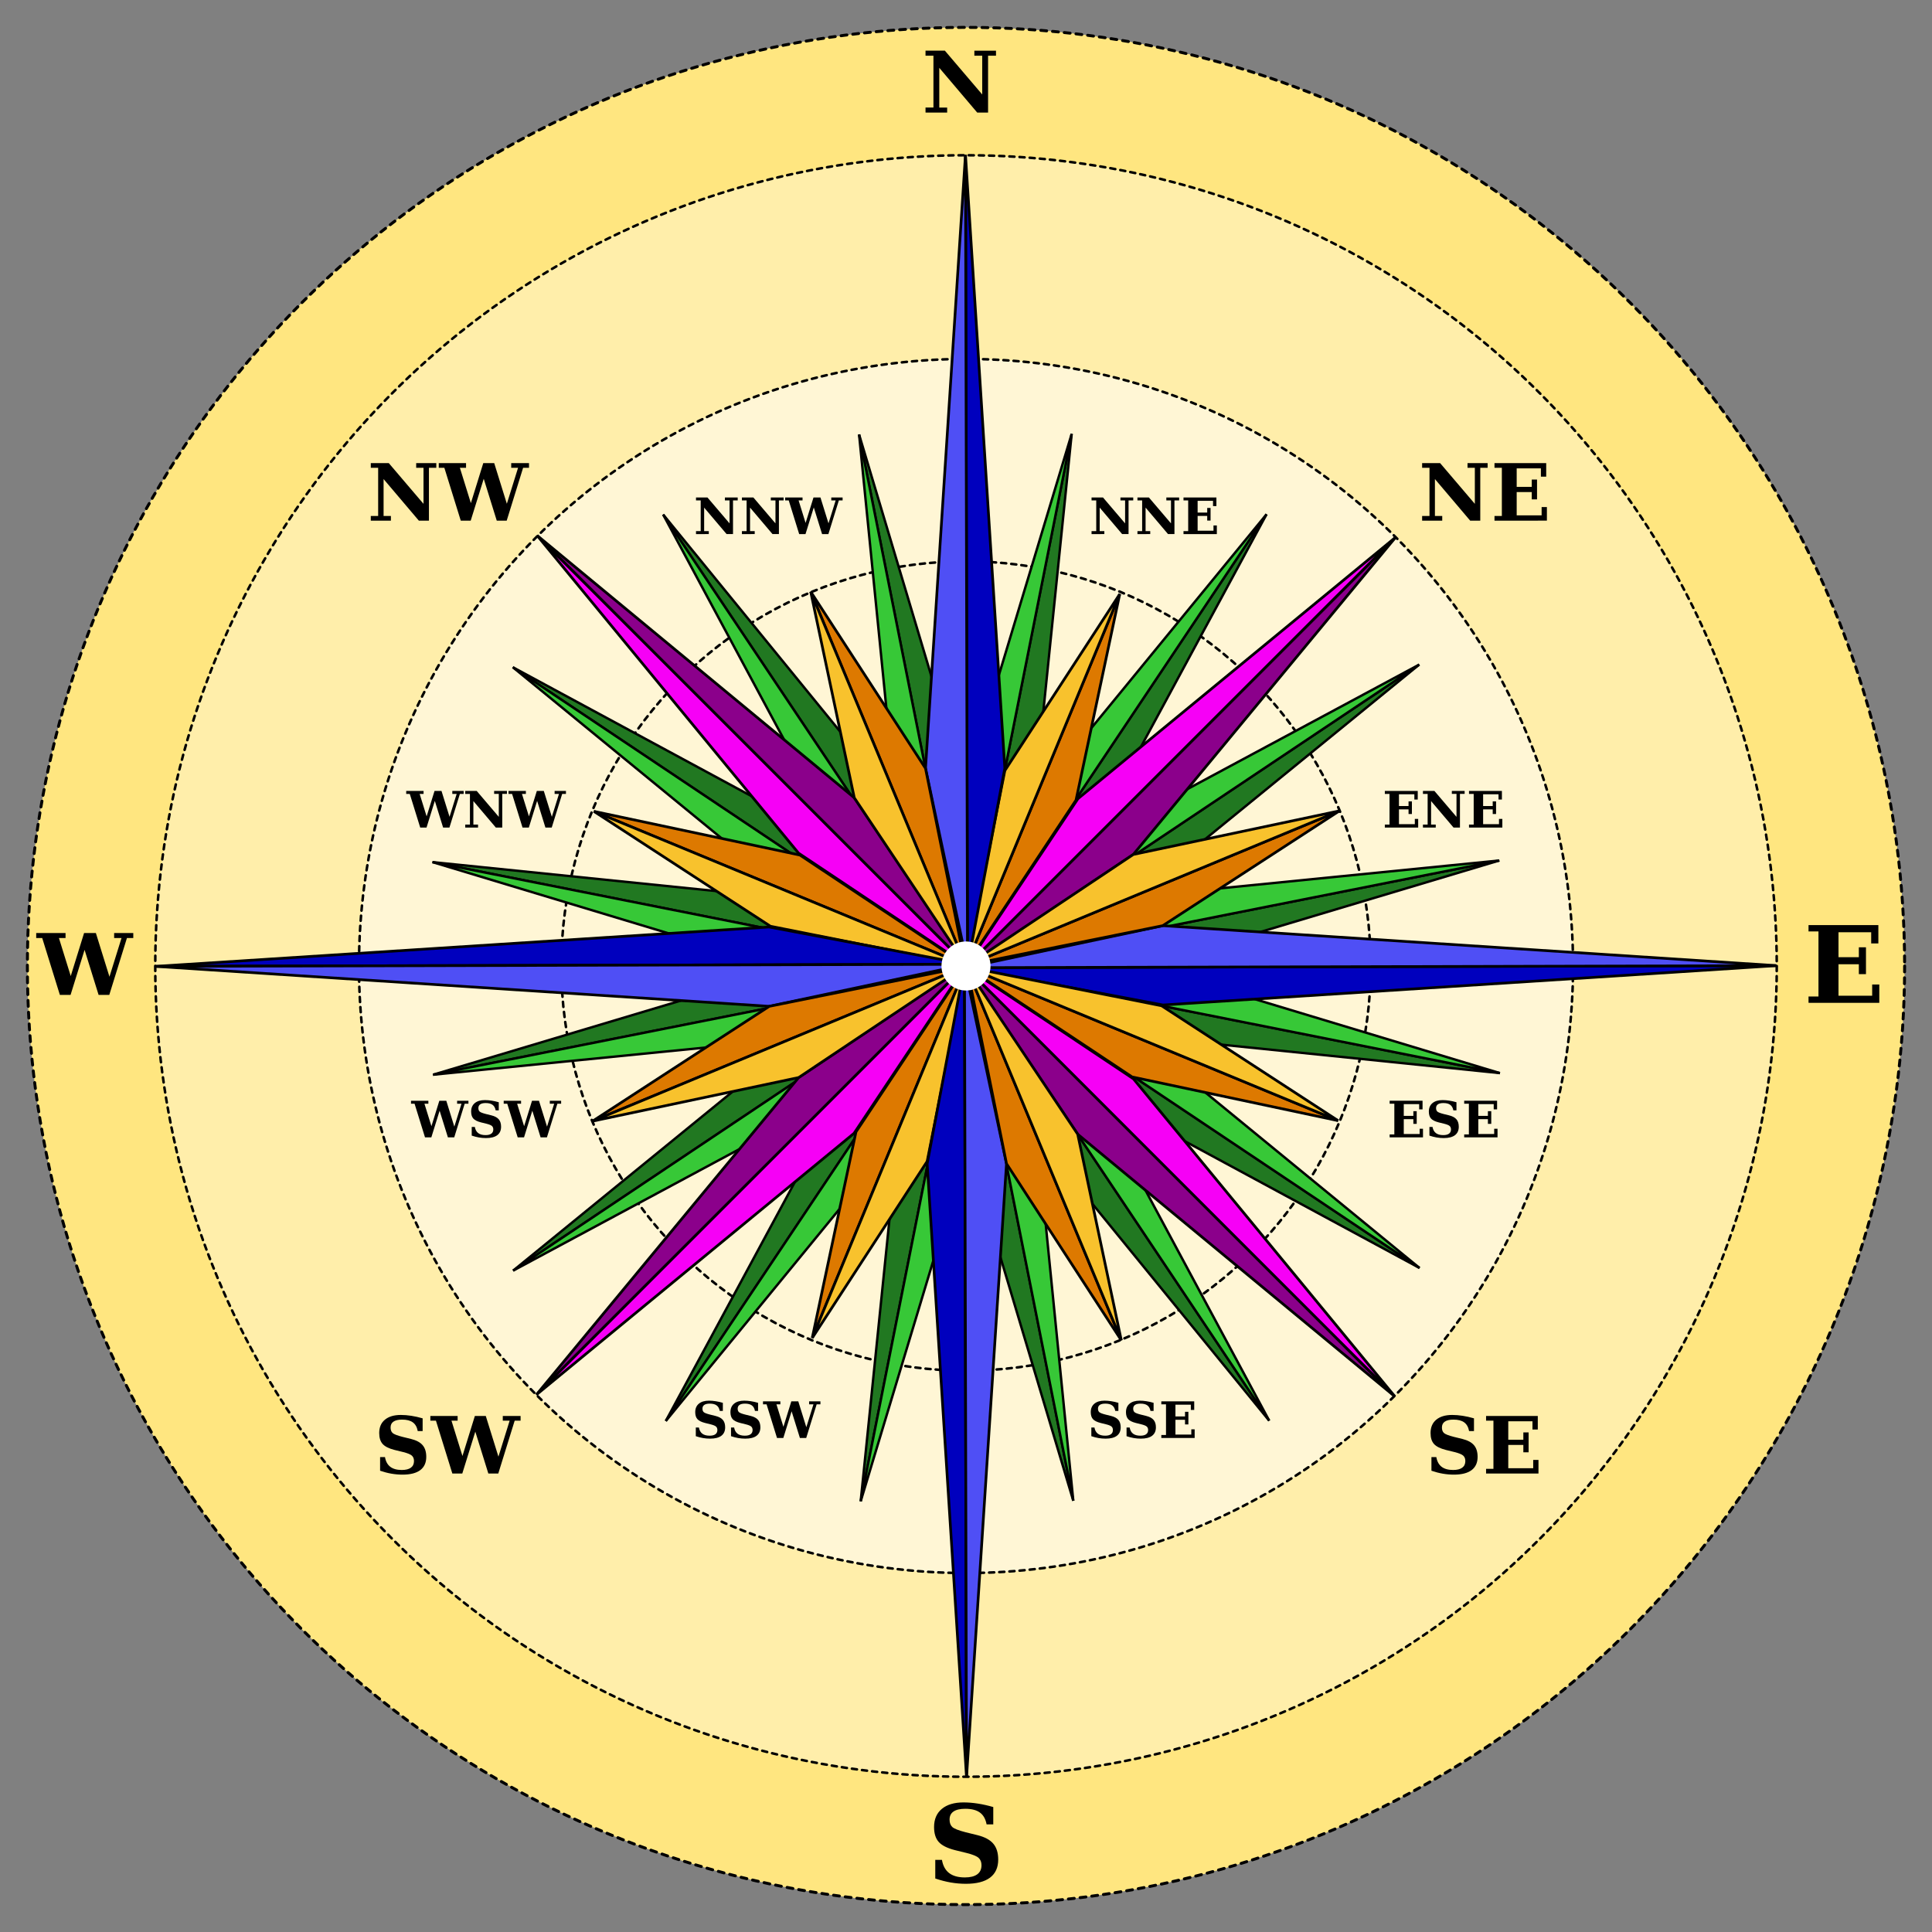 <?xml version="1.0" encoding="UTF-8" standalone="no"?>
<!-- Created with Inkscape (http://www.inkscape.org/) -->

<svg
   xmlns:dc="http://purl.org/dc/elements/1.1/"
   xmlns:cc="http://creativecommons.org/ns#"
   xmlns:rdf="http://www.w3.org/1999/02/22-rdf-syntax-ns#"
   xmlns:svg="http://www.w3.org/2000/svg"
   xmlns="http://www.w3.org/2000/svg"
   xmlns:sodipodi="http://sodipodi.sourceforge.net/DTD/sodipodi-0.dtd"
   xmlns:inkscape="http://www.inkscape.org/namespaces/inkscape"
   width="190mm"
   height="190mm"
   viewBox="0 0 190 190"
   version="1.1"
   id="svg8"
   inkscape:version="0.91 r13725"
   sodipodi:docname="compass_03-new-v.svg">
  <rect x="0" y="0" width="190" height="190" fill="#808080" stroke="none"/>
  <defs
     id="defs2">
    <inkscape:path-effect
       effect="spiro"
       id="path-effect4599"
       is_visible="true" />
    <inkscape:path-effect
       effect="spiro"
       id="path-effect4596"
       is_visible="true" />
    <inkscape:path-effect
       effect="spiro"
       id="path-effect4581"
       is_visible="true" />
    <inkscape:path-effect
       is_visible="true"
       id="path-effect4577"
       effect="spiro" />
    <inkscape:path-effect
       effect="spiro"
       id="path-effect4573"
       is_visible="true" />
    <inkscape:path-effect
       is_visible="true"
       id="path-effect4569"
       effect="spiro" />
    <inkscape:path-effect
       is_visible="true"
       id="path-effect4566"
       effect="spiro" />
    <inkscape:path-effect
       is_visible="true"
       id="path-effect4563"
       effect="spiro" />
    <inkscape:path-effect
       is_visible="true"
       id="path-effect4560"
       effect="spiro" />
    <inkscape:path-effect
       is_visible="true"
       id="path-effect4557"
       effect="spiro" />
    <inkscape:path-effect
       is_visible="true"
       id="path-effect4554"
       effect="spiro" />
    <inkscape:path-effect
       is_visible="true"
       id="path-effect4551"
       effect="spiro" />
    <inkscape:path-effect
       is_visible="true"
       id="path-effect4548"
       effect="spiro" />
    <inkscape:path-effect
       effect="spiro"
       id="path-effect1479"
       is_visible="true" />
    <inkscape:path-effect
       effect="spiro"
       id="path-effect1142"
       is_visible="true" />
    <inkscape:path-effect
       effect="spiro"
       id="path-effect1138"
       is_visible="true" />
    <inkscape:path-effect
       effect="spiro"
       id="path-effect1134"
       is_visible="true" />
    <inkscape:path-effect
       effect="spiro"
       id="path-effect1130"
       is_visible="true" />
    <inkscape:path-effect
       effect="spiro"
       id="path-effect1126"
       is_visible="true" />
    <inkscape:path-effect
       effect="spiro"
       id="path-effect1104"
       is_visible="true" />
    <inkscape:path-effect
       effect="spiro"
       id="path-effect1076"
       is_visible="true" />
    <inkscape:path-effect
       effect="spiro"
       id="path-effect1053"
       is_visible="true" />
    <inkscape:path-effect
       effect="spiro"
       id="path-effect1079"
       is_visible="true" />
    <inkscape:path-effect
       effect="spiro"
       id="path-effect1075"
       is_visible="true" />
    <inkscape:path-effect
       effect="spiro"
       id="path-effect973"
       is_visible="true" />
    <inkscape:path-effect
       effect="spiro"
       id="path-effect969"
       is_visible="true" />
    <inkscape:path-effect
       effect="spiro"
       id="path-effect947"
       is_visible="true" />
    <inkscape:path-effect
       effect="spiro"
       id="path-effect943"
       is_visible="true" />
    <inkscape:path-effect
       effect="spiro"
       id="path-effect939"
       is_visible="true" />
    <inkscape:path-effect
       effect="spiro"
       id="path-effect935"
       is_visible="true" />
    <inkscape:path-effect
       effect="spiro"
       id="path-effect925"
       is_visible="true" />
    <inkscape:path-effect
       effect="spiro"
       id="path-effect921"
       is_visible="true" />
    <inkscape:path-effect
       effect="spiro"
       id="path-effect917"
       is_visible="true" />
    <inkscape:path-effect
       effect="spiro"
       id="path-effect913"
       is_visible="true" />
    <inkscape:path-effect
       effect="spiro"
       id="path-effect908"
       is_visible="true" />
    <inkscape:path-effect
       effect="spiro"
       id="path-effect904"
       is_visible="true" />
    <inkscape:path-effect
       effect="spiro"
       id="path-effect900"
       is_visible="true" />
    <inkscape:path-effect
       effect="spiro"
       id="path-effect896"
       is_visible="true" />
    <inkscape:path-effect
       effect="spiro"
       id="path-effect892"
       is_visible="true" />
    <inkscape:path-effect
       effect="spiro"
       id="path-effect873"
       is_visible="true" />
    <inkscape:path-effect
       effect="spiro"
       id="path-effect869"
       is_visible="true" />
    <inkscape:path-effect
       effect="spiro"
       id="path-effect865"
       is_visible="true" />
    <inkscape:path-effect
       effect="spiro"
       id="path-effect861"
       is_visible="true" />
    <inkscape:path-effect
       effect="spiro"
       id="path-effect857"
       is_visible="true" />
    <inkscape:path-effect
       is_visible="true"
       id="path-effect849"
       effect="spiro" />
    <inkscape:path-effect
       effect="spiro"
       id="path-effect845"
       is_visible="true" />
    <inkscape:path-effect
       is_visible="true"
       id="path-effect841"
       effect="spiro" />
    <inkscape:path-effect
       effect="spiro"
       id="path-effect837"
       is_visible="true" />
    <inkscape:path-effect
       is_visible="true"
       id="path-effect833"
       effect="spiro" />
    <inkscape:path-effect
       effect="spiro"
       id="path-effect829"
       is_visible="true" />
    <inkscape:path-effect
       is_visible="true"
       id="path-effect825"
       effect="spiro" />
    <inkscape:path-effect
       effect="spiro"
       id="path-effect821"
       is_visible="true" />
    <inkscape:path-effect
       effect="spiro"
       id="path-effect817"
       is_visible="true" />
    <inkscape:path-effect
       effect="spiro"
       id="path-effect892-6"
       is_visible="true" />
    <inkscape:path-effect
       effect="spiro"
       id="path-effect913-5"
       is_visible="true" />
    <inkscape:path-effect
       effect="spiro"
       id="path-effect1075-3"
       is_visible="true" />
    <inkscape:path-effect
       effect="spiro"
       id="path-effect1079-6"
       is_visible="true" />
    <inkscape:path-effect
       effect="spiro"
       id="path-effect1075-6"
       is_visible="true" />
    <inkscape:path-effect
       effect="spiro"
       id="path-effect1079-1"
       is_visible="true" />
    <inkscape:path-effect
       effect="spiro"
       id="path-effect1075-2"
       is_visible="true" />
    <inkscape:path-effect
       effect="spiro"
       id="path-effect1079-0"
       is_visible="true" />
    <inkscape:path-effect
       effect="spiro"
       id="path-effect1053-9"
       is_visible="true" />
    <inkscape:path-effect
       effect="spiro"
       id="path-effect1104-6"
       is_visible="true" />
    <inkscape:path-effect
       effect="spiro"
       id="path-effect1138-5"
       is_visible="true" />
    <inkscape:path-effect
       effect="spiro"
       id="path-effect1142-4"
       is_visible="true" />
    <inkscape:path-effect
       effect="spiro"
       id="path-effect1134-9"
       is_visible="true" />
    <inkscape:path-effect
       effect="spiro"
       id="path-effect1130-3"
       is_visible="true" />
    <inkscape:path-effect
       effect="spiro"
       id="path-effect1479-5"
       is_visible="true" />
  </defs>
  <sodipodi:namedview
     id="base"
     pagecolor="#ffffff"
     bordercolor="#666666"
     borderopacity="1.0"
     inkscape:pageopacity="0.0"
     inkscape:pageshadow="2"
     inkscape:zoom="1.0531345"
     inkscape:cx="217.92088"
     inkscape:cy="336.61417"
     inkscape:document-units="mm"
     inkscape:current-layer="layer1"
     showgrid="false"
     inkscape:snap-bbox="false"
     inkscape:bbox-paths="true"
     inkscape:bbox-nodes="true"
     inkscape:snap-bbox-edge-midpoints="true"
     inkscape:snap-bbox-midpoints="true"
     inkscape:object-paths="true"
     inkscape:snap-intersection-paths="true"
     inkscape:snap-smooth-nodes="true"
     inkscape:snap-midpoints="true"
     inkscape:snap-object-midpoints="true"
     inkscape:snap-center="true"
     inkscape:window-width="1440"
     inkscape:window-height="851"
     inkscape:window-x="0"
     inkscape:window-y="1"
     inkscape:window-maximized="1"
     inkscape:snap-global="false"
     showguides="false" />
  <g
     inkscape:label="Ebene 1"
     inkscape:groupmode="layer"
     id="layer1"
     transform="translate(0,-107)">
    <circle
       r="92.308"
       cy="202"
       cx="95"
       id="circle4711"
       style="opacity:1;fill:#ffe680;fill-opacity:1;fill-rule:evenodd;stroke:#000000;stroke-width:0.289;stroke-linecap:round;stroke-linejoin:miter;stroke-miterlimit:4;stroke-dasharray:0.579, 0.579;stroke-dashoffset:0;stroke-opacity:1" />
    <circle
       style="opacity:1;fill:#ffeeaa;fill-opacity:1;fill-rule:evenodd;stroke:#000000;stroke-width:0.25;stroke-linecap:round;stroke-linejoin:miter;stroke-miterlimit:4;stroke-dasharray:0.5, 0.5;stroke-dashoffset:0;stroke-opacity:1"
       id="path853-3-7-9"
       cx="95"
       cy="202"
       r="79.733" />
    <circle
       style="opacity:1;fill:#fff6d5;fill-opacity:1;fill-rule:evenodd;stroke:#000000;stroke-width:0.25;stroke-linecap:round;stroke-linejoin:miter;stroke-miterlimit:4;stroke-dasharray:0.5, 0.5;stroke-dashoffset:0;stroke-opacity:1"
       id="path851-0-9-3"
       cx="95"
       cy="202"
       r="59.698" />
    <circle
       style="opacity:1;fill:#fff6d5;fill-opacity:1;fill-rule:evenodd;stroke:#000000;stroke-width:0.25;stroke-linecap:round;stroke-linejoin:miter;stroke-miterlimit:4;stroke-dasharray:0.5, 0.5;stroke-dashoffset:0;stroke-opacity:1"
       id="path851-0-4"
       cx="95"
       cy="202"
       r="39.799" />
    <g
       transform="matrix(-0.195,0.981,-0.981,-0.195,312.345,145.81)"
       inkscape:transform-center-y="5.1177284"
       inkscape:transform-center-x="-26.284226"
       id="g4671">
      <path
         inkscape:original-d="M 97.557515,202.12094 100.97109,184.6391 97.561076,148.63877 Z"
         inkscape:path-effect="#path-effect4599"
         inkscape:connector-curvature="0"
         id="path4673"
         d="m 97.558,202.121 3.414,-17.482 -3.41,-36 -0.004,53.482 z"
         style="fill:#217821;fill-rule:evenodd;stroke:#000000;stroke-width:0.236px;stroke-linecap:butt;stroke-linejoin:miter;stroke-opacity:1" />
      <path
         inkscape:original-d="m 97.557515,202.12094 0.0036,-53.48213 -3.495084,35.97276 z"
         inkscape:path-effect="#path-effect4596"
         inkscape:connector-curvature="0"
         id="path4675"
         d="m 97.558,202.121 0.004,-53.482 -3.495,35.973 3.491,17.509 z"
         style="fill:#37c837;fill-opacity:1;fill-rule:evenodd;stroke:#000000;stroke-width:0.237;stroke-linecap:butt;stroke-linejoin:miter;stroke-miterlimit:4;stroke-dasharray:none;stroke-opacity:1" />
    </g>
    <path
       style="fill:#0000be;fill-opacity:1;fill-rule:evenodd;stroke:#000000;stroke-width:0.265px;stroke-linecap:butt;stroke-linejoin:miter;stroke-opacity:1"
       d="m 94.916,202.165 19.448,3.671 60.315,-3.872 -79.763,0.202 z"
       id="path1102"
       inkscape:connector-curvature="0"
       inkscape:path-effect="#path-effect4569"
       inkscape:original-d="m 94.916198,202.16548 19.447672,3.67052 60.31549,-3.87204 z" />
    <g
       id="g4677"
       inkscape:transform-center-x="-26.243544"
       inkscape:transform-center-y="-5.3264649"
       transform="matrix(0.195,0.981,-0.981,0.195,274.238,66.932)">
      <path
         style="fill:#217821;fill-rule:evenodd;stroke:#000000;stroke-width:0.236px;stroke-linecap:butt;stroke-linejoin:miter;stroke-opacity:1"
         d="m 97.558,202.121 3.414,-17.482 -3.41,-36 -0.004,53.482 z"
         id="path4679"
         inkscape:connector-curvature="0"
         inkscape:path-effect="#path-effect4599"
         inkscape:original-d="M 97.557515,202.12094 100.97109,184.6391 97.561076,148.63877 Z" />
      <path
         style="fill:#37c837;fill-opacity:1;fill-rule:evenodd;stroke:#000000;stroke-width:0.237;stroke-linecap:butt;stroke-linejoin:miter;stroke-miterlimit:4;stroke-dasharray:none;stroke-opacity:1"
         d="m 97.558,202.121 0.004,-53.482 -3.495,35.973 3.491,17.509 z"
         id="path4681"
         inkscape:connector-curvature="0"
         inkscape:path-effect="#path-effect4596"
         inkscape:original-d="m 97.557515,202.12094 0.0036,-53.48213 -3.495084,35.97276 z" />
    </g>
    <path
       style="fill:#4f4ff5;fill-opacity:1;fill-rule:evenodd;stroke:#000000;stroke-width:0.265px;stroke-linecap:butt;stroke-linejoin:miter;stroke-opacity:1"
       d="m 94.916,202.165 79.763,-0.202 -60.327,-3.93 -19.436,4.132 z"
       id="path1124"
       inkscape:connector-curvature="0"
       inkscape:path-effect="#path-effect4566"
       inkscape:original-d="m 94.916198,202.16548 79.763162,-0.20152 -60.32747,-3.93044 z" />
    <g
       transform="matrix(0.556,0.831,-0.831,0.556,208.847,8.641)"
       inkscape:transform-center-y="-14.963981"
       inkscape:transform-center-x="-22.207521"
       id="g4683">
      <path
         inkscape:original-d="M 97.557515,202.12094 100.97109,184.6391 97.561076,148.63877 Z"
         inkscape:path-effect="#path-effect4599"
         inkscape:connector-curvature="0"
         id="path4685"
         d="m 97.558,202.121 3.414,-17.482 -3.41,-36 -0.004,53.482 z"
         style="fill:#217821;fill-rule:evenodd;stroke:#000000;stroke-width:0.236px;stroke-linecap:butt;stroke-linejoin:miter;stroke-opacity:1" />
      <path
         inkscape:original-d="m 97.557515,202.12094 0.0036,-53.48213 -3.495084,35.97276 z"
         inkscape:path-effect="#path-effect4596"
         inkscape:connector-curvature="0"
         id="path4687"
         d="m 97.558,202.121 0.004,-53.482 -3.495,35.973 3.491,17.509 z"
         style="fill:#37c837;fill-opacity:1;fill-rule:evenodd;stroke:#000000;stroke-width:0.237;stroke-linecap:butt;stroke-linejoin:miter;stroke-miterlimit:4;stroke-dasharray:none;stroke-opacity:1" />
    </g>
    <g
       id="g4689"
       inkscape:transform-center-x="-14.790618"
       inkscape:transform-center-y="-22.323366"
       transform="matrix(0.831,0.556,-0.556,0.831,126.127,-20.189)">
      <path
         style="fill:#217821;fill-rule:evenodd;stroke:#000000;stroke-width:0.236px;stroke-linecap:butt;stroke-linejoin:miter;stroke-opacity:1"
         d="m 97.558,202.121 3.414,-17.482 -3.41,-36 -0.004,53.482 z"
         id="path4691"
         inkscape:connector-curvature="0"
         inkscape:path-effect="#path-effect4599"
         inkscape:original-d="M 97.557515,202.12094 100.97109,184.6391 97.561076,148.63877 Z" />
      <path
         style="fill:#37c837;fill-opacity:1;fill-rule:evenodd;stroke:#000000;stroke-width:0.237;stroke-linecap:butt;stroke-linejoin:miter;stroke-miterlimit:4;stroke-dasharray:none;stroke-opacity:1"
         d="m 97.558,202.121 0.004,-53.482 -3.495,35.973 3.491,17.509 z"
         id="path4693"
         inkscape:connector-curvature="0"
         inkscape:path-effect="#path-effect4596"
         inkscape:original-d="m 97.557515,202.12094 0.0036,-53.48213 -3.495084,35.97276 z" />
    </g>
    <g
       id="g4585"
       transform="translate(-2.646,5.5366098e-7)">
      <path
         inkscape:original-d="M 97.562033,202.16548 114.09963,191.03121 139.8931,159.84005 Z"
         inkscape:path-effect="#path-effect4563"
         inkscape:connector-curvature="0"
         id="path1128"
         d="M 97.562,202.165 114.1,191.031 139.893,159.84 97.562,202.165 Z"
         style="fill:#8b008b;fill-rule:evenodd;stroke:#000000;stroke-width:0.265px;stroke-linecap:butt;stroke-linejoin:miter;stroke-opacity:1" />
      <path
         inkscape:original-d="m 97.562033,202.16548 42.331047,-42.3254 -31.23667,25.70433 z"
         inkscape:path-effect="#path-effect4560"
         inkscape:connector-curvature="0"
         id="path1132"
         d="m 97.562,202.165 42.331,-42.325 -31.237,25.704 -11.094,16.621 z"
         style="fill:#f600f6;fill-opacity:1;fill-rule:evenodd;stroke:#000000;stroke-width:0.265;stroke-linecap:butt;stroke-linejoin:miter;stroke-miterlimit:4;stroke-dasharray:none;stroke-opacity:1" />
    </g>
    <path
       style="fill:#dd7900;fill-opacity:1;fill-rule:evenodd;stroke:#000000;stroke-width:0.265px;stroke-linecap:butt;stroke-linejoin:miter;stroke-opacity:1"
       d="m 95.187,201.9 36.534,-15.155 -17.369,11.288 -19.165,3.867 z"
       id="path1136"
       inkscape:connector-curvature="0"
       inkscape:path-effect="#path-effect4557"
       inkscape:original-d="M 95.186948,201.90037 131.72045,186.74526 114.3516,198.03358 Z" />
    <path
       style="fill:#f8c22d;fill-opacity:1;fill-rule:evenodd;stroke:#000000;stroke-width:0.265px;stroke-linecap:butt;stroke-linejoin:miter;stroke-opacity:1"
       d="m 95.187,201.9 36.534,-15.155 -20.267,4.286 -16.266,10.869 z"
       id="path1140"
       inkscape:connector-curvature="0"
       inkscape:path-effect="#path-effect4554"
       inkscape:original-d="m 95.186948,201.90037 36.533502,-15.15511 -20.26703,4.2862 z" />
    <path
       style="fill:#dd7900;fill-opacity:1;fill-rule:evenodd;stroke:#000000;stroke-width:0.265px;stroke-linecap:butt;stroke-linejoin:miter;stroke-opacity:1"
       d="m 95.003,201.971 15.117,-36.549 -4.3,20.264 -10.817,16.286 z"
       id="path1136-4"
       inkscape:connector-curvature="0"
       inkscape:path-effect="#path-effect4551"
       inkscape:original-d="m 95.002668,201.97117 15.116802,-36.54937 -4.29958,20.26368 z" />
    <g
       transform="matrix(0.981,0.195,-0.195,0.981,38.67,-15.169)"
       inkscape:transform-center-y="-26.284222"
       inkscape:transform-center-x="-5.1177334"
       id="g4695">
      <path
         inkscape:original-d="M 97.557515,202.12094 100.97109,184.6391 97.561076,148.63877 Z"
         inkscape:path-effect="#path-effect4599"
         inkscape:connector-curvature="0"
         id="path4697"
         d="m 97.558,202.121 3.414,-17.482 -3.41,-36 -0.004,53.482 z"
         style="fill:#217821;fill-rule:evenodd;stroke:#000000;stroke-width:0.236px;stroke-linecap:butt;stroke-linejoin:miter;stroke-opacity:1" />
      <path
         inkscape:original-d="m 97.557515,202.12094 0.0036,-53.48213 -3.495084,35.97276 z"
         inkscape:path-effect="#path-effect4596"
         inkscape:connector-curvature="0"
         id="path4699"
         d="m 97.558,202.121 0.004,-53.482 -3.495,35.973 3.491,17.509 z"
         style="fill:#37c837;fill-opacity:1;fill-rule:evenodd;stroke:#000000;stroke-width:0.237;stroke-linecap:butt;stroke-linejoin:miter;stroke-miterlimit:4;stroke-dasharray:none;stroke-opacity:1" />
    </g>
    <path
       style="fill:#f8c22d;fill-opacity:1;fill-rule:evenodd;stroke:#000000;stroke-width:0.265px;stroke-linecap:butt;stroke-linejoin:miter;stroke-opacity:1"
       d="m 95.003,201.971 15.117,-36.549 -11.3,17.362 -3.817,19.188 z"
       id="path1140-9"
       inkscape:connector-curvature="0"
       inkscape:path-effect="#path-effect4548"
       inkscape:original-d="M 95.002668,201.97117 110.11947,165.4218 98.819325,182.78357 Z" />
    <g
       id="g4601"
       inkscape:transform-center-x="5.3264626"
       inkscape:transform-center-y="-26.243547"
       transform="matrix(0.981,-0.195,0.195,0.981,-40.208,22.938)">
      <path
         style="fill:#217821;fill-rule:evenodd;stroke:#000000;stroke-width:0.236px;stroke-linecap:butt;stroke-linejoin:miter;stroke-opacity:1"
         d="m 97.558,202.121 3.414,-17.482 -3.41,-36 -0.004,53.482 z"
         id="path4591"
         inkscape:connector-curvature="0"
         inkscape:path-effect="#path-effect4599"
         inkscape:original-d="M 97.557515,202.12094 100.97109,184.6391 97.561076,148.63877 Z" />
      <path
         style="fill:#37c837;fill-opacity:1;fill-rule:evenodd;stroke:#000000;stroke-width:0.237;stroke-linecap:butt;stroke-linejoin:miter;stroke-miterlimit:4;stroke-dasharray:none;stroke-opacity:1"
         d="m 97.558,202.121 0.004,-53.482 -3.495,35.973 3.491,17.509 z"
         id="path4593"
         inkscape:connector-curvature="0"
         inkscape:path-effect="#path-effect4596"
         inkscape:original-d="m 97.557515,202.12094 0.0036,-53.48213 -3.495084,35.97276 z" />
    </g>
    <g
       transform="matrix(0.831,-0.556,0.556,0.831,-98.5,88.329)"
       inkscape:transform-center-y="-22.207528"
       inkscape:transform-center-x="14.963981"
       id="g4605">
      <path
         inkscape:original-d="M 97.557515,202.12094 100.97109,184.6391 97.561076,148.63877 Z"
         inkscape:path-effect="#path-effect4599"
         inkscape:connector-curvature="0"
         id="path4607"
         d="m 97.558,202.121 3.414,-17.482 -3.41,-36 -0.004,53.482 z"
         style="fill:#217821;fill-rule:evenodd;stroke:#000000;stroke-width:0.236px;stroke-linecap:butt;stroke-linejoin:miter;stroke-opacity:1" />
      <path
         inkscape:original-d="m 97.557515,202.12094 0.0036,-53.48213 -3.495084,35.97276 z"
         inkscape:path-effect="#path-effect4596"
         inkscape:connector-curvature="0"
         id="path4609"
         d="m 97.558,202.121 0.004,-53.482 -3.495,35.973 3.491,17.509 z"
         style="fill:#37c837;fill-opacity:1;fill-rule:evenodd;stroke:#000000;stroke-width:0.237;stroke-linecap:butt;stroke-linejoin:miter;stroke-miterlimit:4;stroke-dasharray:none;stroke-opacity:1" />
    </g>
    <g
       id="g4611"
       inkscape:transform-center-x="19.008926"
       inkscape:transform-center-y="-18.861486"
       transform="matrix(0.707,-0.707,0.707,0.707,-116.988,128.269)">
      <path
         style="fill:#217821;fill-rule:evenodd;stroke:#000000;stroke-width:0.236px;stroke-linecap:butt;stroke-linejoin:miter;stroke-opacity:1"
         d="m 97.558,202.121 3.414,-17.482 -3.41,-36 -0.004,53.482 z"
         id="path4613"
         inkscape:connector-curvature="0"
         inkscape:path-effect="#path-effect4599"
         inkscape:original-d="M 97.557515,202.12094 100.97109,184.6391 97.561076,148.63877 Z" />
      <path
         style="fill:#37c837;fill-opacity:1;fill-rule:evenodd;stroke:#000000;stroke-width:0.237;stroke-linecap:butt;stroke-linejoin:miter;stroke-miterlimit:4;stroke-dasharray:none;stroke-opacity:1"
         d="m 97.558,202.121 0.004,-53.482 -3.495,35.973 3.491,17.509 z"
         id="path4615"
         inkscape:connector-curvature="0"
         inkscape:path-effect="#path-effect4596"
         inkscape:original-d="m 97.557515,202.12094 0.0036,-53.48213 -3.495084,35.97276 z" />
    </g>
    <g
       id="g4617"
       inkscape:transform-center-x="22.32337"
       inkscape:transform-center-y="-14.790619"
       transform="matrix(0.556,-0.831,0.831,0.556,-127.33,171.049)">
      <path
         style="fill:#217821;fill-rule:evenodd;stroke:#000000;stroke-width:0.236px;stroke-linecap:butt;stroke-linejoin:miter;stroke-opacity:1"
         d="m 97.558,202.121 3.414,-17.482 -3.41,-36 -0.004,53.482 z"
         id="path4619"
         inkscape:connector-curvature="0"
         inkscape:path-effect="#path-effect4599"
         inkscape:original-d="M 97.557515,202.12094 100.97109,184.6391 97.561076,148.63877 Z" />
      <path
         style="fill:#37c837;fill-opacity:1;fill-rule:evenodd;stroke:#000000;stroke-width:0.237;stroke-linecap:butt;stroke-linejoin:miter;stroke-miterlimit:4;stroke-dasharray:none;stroke-opacity:1"
         d="m 97.558,202.121 0.004,-53.482 -3.495,35.973 3.491,17.509 z"
         id="path4621"
         inkscape:connector-curvature="0"
         inkscape:path-effect="#path-effect4596"
         inkscape:original-d="m 97.557515,202.12094 0.0036,-53.48213 -3.495084,35.97276 z" />
    </g>
    <g
       transform="matrix(0.195,-0.981,0.981,0.195,-122.309,258.506)"
       inkscape:transform-center-y="-5.1177314"
       inkscape:transform-center-x="26.284225"
       id="g4623">
      <path
         inkscape:original-d="M 97.557515,202.12094 100.97109,184.6391 97.561076,148.63877 Z"
         inkscape:path-effect="#path-effect4599"
         inkscape:connector-curvature="0"
         id="path4625"
         d="m 97.558,202.121 3.414,-17.482 -3.41,-36 -0.004,53.482 z"
         style="fill:#217821;fill-rule:evenodd;stroke:#000000;stroke-width:0.236px;stroke-linecap:butt;stroke-linejoin:miter;stroke-opacity:1" />
      <path
         inkscape:original-d="m 97.557515,202.12094 0.0036,-53.48213 -3.495084,35.97276 z"
         inkscape:path-effect="#path-effect4596"
         inkscape:connector-curvature="0"
         id="path4627"
         d="m 97.558,202.121 0.004,-53.482 -3.495,35.973 3.491,17.509 z"
         style="fill:#37c837;fill-opacity:1;fill-rule:evenodd;stroke:#000000;stroke-width:0.237;stroke-linecap:butt;stroke-linejoin:miter;stroke-miterlimit:4;stroke-dasharray:none;stroke-opacity:1" />
    </g>
    <g
       id="g1218"
       transform="matrix(0,-1,1,0,-97.053,306.964)">
      <path
         style="fill:#0000be;fill-opacity:1;fill-rule:evenodd;stroke:#000000;stroke-width:0.265px;stroke-linecap:butt;stroke-linejoin:miter;stroke-opacity:1"
         d="m 104.97,192.202 19.448,3.671 60.315,-3.872 -79.763,0.202 z"
         id="path1202"
         inkscape:connector-curvature="0"
         inkscape:path-effect="#path-effect1104"
         inkscape:original-d="m 104.96961,192.20152 19.44768,3.67052 L 184.73278,192 Z" />
      <path
         style="fill:#4f4ff5;fill-opacity:1;fill-rule:evenodd;stroke:#000000;stroke-width:0.265px;stroke-linecap:butt;stroke-linejoin:miter;stroke-opacity:1"
         d="M 104.97,192.202 184.733,192 l -60.327,-3.93 -19.436,4.132 z"
         id="path1204"
         inkscape:connector-curvature="0"
         inkscape:path-effect="#path-effect1126"
         inkscape:original-d="M 104.96961,192.20152 184.73278,192 124.40531,188.06956 Z" />
      <path
         style="fill:#8b008b;fill-rule:evenodd;stroke:#000000;stroke-width:0.265px;stroke-linecap:butt;stroke-linejoin:miter;stroke-opacity:1"
         d="m 104.97,192.202 16.538,-11.134 25.793,-31.191 -42.331,42.325 z"
         id="path1206"
         inkscape:connector-curvature="0"
         inkscape:path-effect="#path-effect1130"
         inkscape:original-d="m 104.96961,192.20152 16.5376,-11.13427 25.79347,-31.19116 z" />
      <path
         style="fill:#f600f6;fill-opacity:1;fill-rule:evenodd;stroke:#000000;stroke-width:0.265;stroke-linecap:butt;stroke-linejoin:miter;stroke-miterlimit:4;stroke-dasharray:none;stroke-opacity:1"
         d="m 104.97,192.202 42.331,-42.325 -31.237,25.704 -11.094,16.621 z"
         id="path1208"
         inkscape:connector-curvature="0"
         inkscape:path-effect="#path-effect1134"
         inkscape:original-d="m 104.96961,192.20152 42.33105,-42.3254 -31.23667,25.70433 z" />
      <path
         style="fill:#dd7900;fill-opacity:1;fill-rule:evenodd;stroke:#000000;stroke-width:0.265px;stroke-linecap:butt;stroke-linejoin:miter;stroke-opacity:1"
         d="m 105.24,191.936 36.534,-15.155 -17.369,11.288 -19.165,3.867 z"
         id="path1210"
         inkscape:connector-curvature="0"
         inkscape:path-effect="#path-effect1138"
         inkscape:original-d="m 105.24036,191.93641 36.53351,-15.15511 -17.36885,11.28832 z" />
      <path
         style="fill:#f8c22d;fill-opacity:1;fill-rule:evenodd;stroke:#000000;stroke-width:0.265px;stroke-linecap:butt;stroke-linejoin:miter;stroke-opacity:1"
         d="m 105.24,191.936 36.534,-15.155 -20.267,4.286 -16.266,10.869 z"
         id="path1212"
         inkscape:connector-curvature="0"
         inkscape:path-effect="#path-effect1142"
         inkscape:original-d="m 105.24036,191.93641 36.53351,-15.15511 -20.26703,4.2862 z" />
      <path
         style="fill:#dd7900;fill-opacity:1;fill-rule:evenodd;stroke:#000000;stroke-width:0.265px;stroke-linecap:butt;stroke-linejoin:miter;stroke-opacity:1"
         d="m 105.056,192.007 15.117,-36.549 -4.3,20.264 -10.817,16.286 z"
         id="path1214"
         inkscape:connector-curvature="0"
         inkscape:path-effect="#path-effect1138-5"
         inkscape:original-d="m 105.05608,192.00721 15.11681,-36.54937 -4.29958,20.26368 z" />
      <path
         style="fill:#f8c22d;fill-opacity:1;fill-rule:evenodd;stroke:#000000;stroke-width:0.265px;stroke-linecap:butt;stroke-linejoin:miter;stroke-opacity:1"
         d="m 105.056,192.007 15.117,-36.549 -11.3,17.362 -3.817,19.188 z"
         id="path1216"
         inkscape:connector-curvature="0"
         inkscape:path-effect="#path-effect1142-4"
         inkscape:original-d="m 105.05608,192.00721 15.11681,-36.54937 -11.30015,17.36177 z" />
    </g>
    <g
       id="g4629"
       inkscape:transform-center-x="26.243545"
       inkscape:transform-center-y="5.3264659"
       transform="matrix(-0.195,-0.981,0.981,-0.195,-84.203,337.384)">
      <path
         style="fill:#217821;fill-rule:evenodd;stroke:#000000;stroke-width:0.236px;stroke-linecap:butt;stroke-linejoin:miter;stroke-opacity:1"
         d="m 97.558,202.121 3.414,-17.482 -3.41,-36 -0.004,53.482 z"
         id="path4631"
         inkscape:connector-curvature="0"
         inkscape:path-effect="#path-effect4599"
         inkscape:original-d="M 97.557515,202.12094 100.97109,184.6391 97.561076,148.63877 Z" />
      <path
         style="fill:#37c837;fill-opacity:1;fill-rule:evenodd;stroke:#000000;stroke-width:0.237;stroke-linecap:butt;stroke-linejoin:miter;stroke-miterlimit:4;stroke-dasharray:none;stroke-opacity:1"
         d="m 97.558,202.121 0.004,-53.482 -3.495,35.973 3.491,17.509 z"
         id="path4633"
         inkscape:connector-curvature="0"
         inkscape:path-effect="#path-effect4596"
         inkscape:original-d="m 97.557515,202.12094 0.0036,-53.48213 -3.495084,35.97276 z" />
    </g>
    <g
       transform="matrix(-0.556,-0.831,0.831,-0.556,-18.812,395.676)"
       inkscape:transform-center-y="14.963983"
       inkscape:transform-center-x="22.207525"
       id="g4635">
      <path
         inkscape:original-d="M 97.557515,202.12094 100.97109,184.6391 97.561076,148.63877 Z"
         inkscape:path-effect="#path-effect4599"
         inkscape:connector-curvature="0"
         id="path4637"
         d="m 97.558,202.121 3.414,-17.482 -3.41,-36 -0.004,53.482 z"
         style="fill:#217821;fill-rule:evenodd;stroke:#000000;stroke-width:0.236px;stroke-linecap:butt;stroke-linejoin:miter;stroke-opacity:1" />
      <path
         inkscape:original-d="m 97.557515,202.12094 0.0036,-53.48213 -3.495084,35.97276 z"
         inkscape:path-effect="#path-effect4596"
         inkscape:connector-curvature="0"
         id="path4639"
         d="m 97.558,202.121 0.004,-53.482 -3.495,35.973 3.491,17.509 z"
         style="fill:#37c837;fill-opacity:1;fill-rule:evenodd;stroke:#000000;stroke-width:0.237;stroke-linecap:butt;stroke-linejoin:miter;stroke-miterlimit:4;stroke-dasharray:none;stroke-opacity:1" />
    </g>
    <g
       id="g4641"
       inkscape:transform-center-x="14.790615"
       inkscape:transform-center-y="22.323369"
       transform="matrix(-0.831,-0.556,0.556,-0.831,63.909,424.506)">
      <path
         style="fill:#217821;fill-rule:evenodd;stroke:#000000;stroke-width:0.236px;stroke-linecap:butt;stroke-linejoin:miter;stroke-opacity:1"
         d="m 97.558,202.121 3.414,-17.482 -3.41,-36 -0.004,53.482 z"
         id="path4643"
         inkscape:connector-curvature="0"
         inkscape:path-effect="#path-effect4599"
         inkscape:original-d="M 97.557515,202.12094 100.97109,184.6391 97.561076,148.63877 Z" />
      <path
         style="fill:#37c837;fill-opacity:1;fill-rule:evenodd;stroke:#000000;stroke-width:0.237;stroke-linecap:butt;stroke-linejoin:miter;stroke-miterlimit:4;stroke-dasharray:none;stroke-opacity:1"
         d="m 97.558,202.121 0.004,-53.482 -3.495,35.973 3.491,17.509 z"
         id="path4645"
         inkscape:connector-curvature="0"
         inkscape:path-effect="#path-effect4596"
         inkscape:original-d="m 97.557515,202.12094 0.0036,-53.48213 -3.495084,35.97276 z" />
    </g>
    <g
       transform="matrix(-0.981,-0.195,0.195,-0.981,151.366,419.485)"
       inkscape:transform-center-y="26.284224"
       inkscape:transform-center-x="5.1177294"
       id="g4647">
      <path
         inkscape:original-d="M 97.557515,202.12094 100.97109,184.6391 97.561076,148.63877 Z"
         inkscape:path-effect="#path-effect4599"
         inkscape:connector-curvature="0"
         id="path4649"
         d="m 97.558,202.121 3.414,-17.482 -3.41,-36 -0.004,53.482 z"
         style="fill:#217821;fill-rule:evenodd;stroke:#000000;stroke-width:0.236px;stroke-linecap:butt;stroke-linejoin:miter;stroke-opacity:1" />
      <path
         inkscape:original-d="m 97.557515,202.12094 0.0036,-53.48213 -3.495084,35.97276 z"
         inkscape:path-effect="#path-effect4596"
         inkscape:connector-curvature="0"
         id="path4651"
         d="m 97.558,202.121 0.004,-53.482 -3.495,35.973 3.491,17.509 z"
         style="fill:#37c837;fill-opacity:1;fill-rule:evenodd;stroke:#000000;stroke-width:0.237;stroke-linecap:butt;stroke-linejoin:miter;stroke-miterlimit:4;stroke-dasharray:none;stroke-opacity:1" />
    </g>
    <g
       transform="matrix(-1,0,0,-1,200.053,394.036)"
       id="g1236">
      <path
         inkscape:original-d="m 104.96961,192.20152 19.44768,3.67052 L 184.73278,192 Z"
         inkscape:path-effect="#path-effect1104"
         inkscape:connector-curvature="0"
         id="path1220"
         d="m 104.97,192.202 19.448,3.671 60.315,-3.872 -79.763,0.202 z"
         style="fill:#0000be;fill-opacity:1;fill-rule:evenodd;stroke:#000000;stroke-width:0.265px;stroke-linecap:butt;stroke-linejoin:miter;stroke-opacity:1" />
      <path
         inkscape:original-d="M 104.96961,192.20152 184.73278,192 124.40531,188.06956 Z"
         inkscape:path-effect="#path-effect1126"
         inkscape:connector-curvature="0"
         id="path1222"
         d="M 104.97,192.202 184.733,192 l -60.327,-3.93 -19.436,4.132 z"
         style="fill:#4f4ff5;fill-opacity:1;fill-rule:evenodd;stroke:#000000;stroke-width:0.265px;stroke-linecap:butt;stroke-linejoin:miter;stroke-opacity:1" />
      <path
         inkscape:original-d="m 104.96961,192.20152 16.5376,-11.13427 25.79347,-31.19116 z"
         inkscape:path-effect="#path-effect1130"
         inkscape:connector-curvature="0"
         id="path1224"
         d="m 104.97,192.202 16.538,-11.134 25.793,-31.191 -42.331,42.325 z"
         style="fill:#8b008b;fill-rule:evenodd;stroke:#000000;stroke-width:0.265px;stroke-linecap:butt;stroke-linejoin:miter;stroke-opacity:1" />
      <path
         inkscape:original-d="m 104.96961,192.20152 42.33105,-42.3254 -31.23667,25.70433 z"
         inkscape:path-effect="#path-effect1134"
         inkscape:connector-curvature="0"
         id="path1226"
         d="m 104.97,192.202 42.331,-42.325 -31.237,25.704 -11.094,16.621 z"
         style="fill:#f600f6;fill-opacity:1;fill-rule:evenodd;stroke:#000000;stroke-width:0.265;stroke-linecap:butt;stroke-linejoin:miter;stroke-miterlimit:4;stroke-dasharray:none;stroke-opacity:1" />
      <path
         inkscape:original-d="m 105.24036,191.93641 36.53351,-15.15511 -17.36885,11.28832 z"
         inkscape:path-effect="#path-effect1138"
         inkscape:connector-curvature="0"
         id="path1228"
         d="m 105.24,191.936 36.534,-15.155 -17.369,11.288 -19.165,3.867 z"
         style="fill:#dd7900;fill-opacity:1;fill-rule:evenodd;stroke:#000000;stroke-width:0.265px;stroke-linecap:butt;stroke-linejoin:miter;stroke-opacity:1" />
      <path
         inkscape:original-d="m 105.24036,191.93641 36.53351,-15.15511 -20.26703,4.2862 z"
         inkscape:path-effect="#path-effect1142"
         inkscape:connector-curvature="0"
         id="path1230"
         d="m 105.24,191.936 36.534,-15.155 -20.267,4.286 -16.266,10.869 z"
         style="fill:#f8c22d;fill-opacity:1;fill-rule:evenodd;stroke:#000000;stroke-width:0.265px;stroke-linecap:butt;stroke-linejoin:miter;stroke-opacity:1" />
      <path
         inkscape:original-d="m 105.05608,192.00721 15.11681,-36.54937 -4.29958,20.26368 z"
         inkscape:path-effect="#path-effect1138-5"
         inkscape:connector-curvature="0"
         id="path1232"
         d="m 105.056,192.007 15.117,-36.549 -4.3,20.264 -10.817,16.286 z"
         style="fill:#dd7900;fill-opacity:1;fill-rule:evenodd;stroke:#000000;stroke-width:0.265px;stroke-linecap:butt;stroke-linejoin:miter;stroke-opacity:1" />
      <path
         inkscape:original-d="m 105.05608,192.00721 15.11681,-36.54937 -11.30015,17.36177 z"
         inkscape:path-effect="#path-effect1142-4"
         inkscape:connector-curvature="0"
         id="path1234"
         d="m 105.056,192.007 15.117,-36.549 -11.3,17.362 -3.817,19.188 z"
         style="fill:#f8c22d;fill-opacity:1;fill-rule:evenodd;stroke:#000000;stroke-width:0.265px;stroke-linecap:butt;stroke-linejoin:miter;stroke-opacity:1" />
    </g>
    <g
       id="g4653"
       inkscape:transform-center-x="-5.3264679"
       inkscape:transform-center-y="26.243542"
       transform="matrix(-0.981,0.195,-0.195,-0.981,230.244,381.379)">
      <path
         style="fill:#217821;fill-rule:evenodd;stroke:#000000;stroke-width:0.236px;stroke-linecap:butt;stroke-linejoin:miter;stroke-opacity:1"
         d="m 97.558,202.121 3.414,-17.482 -3.41,-36 -0.004,53.482 z"
         id="path4655"
         inkscape:connector-curvature="0"
         inkscape:path-effect="#path-effect4599"
         inkscape:original-d="M 97.557515,202.12094 100.97109,184.6391 97.561076,148.63877 Z" />
      <path
         style="fill:#37c837;fill-opacity:1;fill-rule:evenodd;stroke:#000000;stroke-width:0.237;stroke-linecap:butt;stroke-linejoin:miter;stroke-miterlimit:4;stroke-dasharray:none;stroke-opacity:1"
         d="m 97.558,202.121 0.004,-53.482 -3.495,35.973 3.491,17.509 z"
         id="path4657"
         inkscape:connector-curvature="0"
         inkscape:path-effect="#path-effect4596"
         inkscape:original-d="m 97.557515,202.12094 0.0036,-53.48213 -3.495084,35.97276 z" />
    </g>
    <g
       transform="matrix(-0.831,0.556,-0.556,-0.831,288.535,315.988)"
       inkscape:transform-center-y="22.207519"
       inkscape:transform-center-x="-14.963985"
       id="g4659">
      <path
         inkscape:original-d="M 97.557515,202.12094 100.97109,184.6391 97.561076,148.63877 Z"
         inkscape:path-effect="#path-effect4599"
         inkscape:connector-curvature="0"
         id="path4661"
         d="m 97.558,202.121 3.414,-17.482 -3.41,-36 -0.004,53.482 z"
         style="fill:#217821;fill-rule:evenodd;stroke:#000000;stroke-width:0.236px;stroke-linecap:butt;stroke-linejoin:miter;stroke-opacity:1" />
      <path
         inkscape:original-d="m 97.557515,202.12094 0.0036,-53.48213 -3.495084,35.97276 z"
         inkscape:path-effect="#path-effect4596"
         inkscape:connector-curvature="0"
         id="path4663"
         d="m 97.558,202.121 0.004,-53.482 -3.495,35.973 3.491,17.509 z"
         style="fill:#37c837;fill-opacity:1;fill-rule:evenodd;stroke:#000000;stroke-width:0.237;stroke-linecap:butt;stroke-linejoin:miter;stroke-miterlimit:4;stroke-dasharray:none;stroke-opacity:1" />
    </g>
    <g
       id="g4665"
       inkscape:transform-center-x="-22.323371"
       inkscape:transform-center-y="14.790616"
       transform="matrix(-0.556,0.831,-0.831,-0.556,317.365,233.267)">
      <path
         style="fill:#217821;fill-rule:evenodd;stroke:#000000;stroke-width:0.236px;stroke-linecap:butt;stroke-linejoin:miter;stroke-opacity:1"
         d="m 97.558,202.121 3.414,-17.482 -3.41,-36 -0.004,53.482 z"
         id="path4667"
         inkscape:connector-curvature="0"
         inkscape:path-effect="#path-effect4599"
         inkscape:original-d="M 97.557515,202.12094 100.97109,184.6391 97.561076,148.63877 Z" />
      <path
         style="fill:#37c837;fill-opacity:1;fill-rule:evenodd;stroke:#000000;stroke-width:0.237;stroke-linecap:butt;stroke-linejoin:miter;stroke-miterlimit:4;stroke-dasharray:none;stroke-opacity:1"
         d="m 97.558,202.121 0.004,-53.482 -3.495,35.973 3.491,17.509 z"
         id="path4669"
         inkscape:connector-curvature="0"
         inkscape:path-effect="#path-effect4596"
         inkscape:original-d="m 97.557515,202.12094 0.0036,-53.48213 -3.495084,35.97276 z" />
    </g>
    <g
       id="g1254"
       transform="matrix(0,1,-1,0,287.053,97.036)">
      <path
         style="fill:#0000be;fill-opacity:1;fill-rule:evenodd;stroke:#000000;stroke-width:0.265px;stroke-linecap:butt;stroke-linejoin:miter;stroke-opacity:1"
         d="m 104.97,192.202 19.448,3.671 60.315,-3.872 -79.763,0.202 z"
         id="path1238"
         inkscape:connector-curvature="0"
         inkscape:path-effect="#path-effect1104"
         inkscape:original-d="m 104.96961,192.20152 19.44768,3.67052 L 184.73278,192 Z" />
      <path
         style="fill:#4f4ff5;fill-opacity:1;fill-rule:evenodd;stroke:#000000;stroke-width:0.265px;stroke-linecap:butt;stroke-linejoin:miter;stroke-opacity:1"
         d="M 104.97,192.202 184.733,192 l -60.327,-3.93 -19.436,4.132 z"
         id="path1240"
         inkscape:connector-curvature="0"
         inkscape:path-effect="#path-effect1126"
         inkscape:original-d="M 104.96961,192.20152 184.73278,192 124.40531,188.06956 Z" />
      <path
         style="fill:#8b008b;fill-rule:evenodd;stroke:#000000;stroke-width:0.265px;stroke-linecap:butt;stroke-linejoin:miter;stroke-opacity:1"
         d="m 104.97,192.202 16.538,-11.134 25.793,-31.191 -42.331,42.325 z"
         id="path1242"
         inkscape:connector-curvature="0"
         inkscape:path-effect="#path-effect1130"
         inkscape:original-d="m 104.96961,192.20152 16.5376,-11.13427 25.79347,-31.19116 z" />
      <path
         style="fill:#f600f6;fill-opacity:1;fill-rule:evenodd;stroke:#000000;stroke-width:0.265;stroke-linecap:butt;stroke-linejoin:miter;stroke-miterlimit:4;stroke-dasharray:none;stroke-opacity:1"
         d="m 104.97,192.202 42.331,-42.325 -31.237,25.704 -11.094,16.621 z"
         id="path1244"
         inkscape:connector-curvature="0"
         inkscape:path-effect="#path-effect1134"
         inkscape:original-d="m 104.96961,192.20152 42.33105,-42.3254 -31.23667,25.70433 z" />
      <path
         style="fill:#dd7900;fill-opacity:1;fill-rule:evenodd;stroke:#000000;stroke-width:0.265px;stroke-linecap:butt;stroke-linejoin:miter;stroke-opacity:1"
         d="m 105.24,191.936 36.534,-15.155 -17.369,11.288 -19.165,3.867 z"
         id="path1246"
         inkscape:connector-curvature="0"
         inkscape:path-effect="#path-effect1138"
         inkscape:original-d="m 105.24036,191.93641 36.53351,-15.15511 -17.36885,11.28832 z" />
      <path
         style="fill:#f8c22d;fill-opacity:1;fill-rule:evenodd;stroke:#000000;stroke-width:0.265px;stroke-linecap:butt;stroke-linejoin:miter;stroke-opacity:1"
         d="m 105.24,191.936 36.534,-15.155 -20.267,4.286 -16.266,10.869 z"
         id="path1248"
         inkscape:connector-curvature="0"
         inkscape:path-effect="#path-effect1142"
         inkscape:original-d="m 105.24036,191.93641 36.53351,-15.15511 -20.26703,4.2862 z" />
      <path
         style="fill:#dd7900;fill-opacity:1;fill-rule:evenodd;stroke:#000000;stroke-width:0.265px;stroke-linecap:butt;stroke-linejoin:miter;stroke-opacity:1"
         d="m 105.056,192.007 15.117,-36.549 -4.3,20.264 -10.817,16.286 z"
         id="path1250"
         inkscape:connector-curvature="0"
         inkscape:path-effect="#path-effect1138-5"
         inkscape:original-d="m 105.05608,192.00721 15.11681,-36.54937 -4.29958,20.26368 z" />
      <path
         style="fill:#f8c22d;fill-opacity:1;fill-rule:evenodd;stroke:#000000;stroke-width:0.265px;stroke-linecap:butt;stroke-linejoin:miter;stroke-opacity:1"
         d="m 105.056,192.007 15.117,-36.549 -11.3,17.362 -3.817,19.188 z"
         id="path1252"
         inkscape:connector-curvature="0"
         inkscape:path-effect="#path-effect1142-4"
         inkscape:original-d="m 105.05608,192.00721 15.11681,-36.54937 -11.30015,17.36177 z" />
    </g>
    <path
       id="path2302"
       style="font-style:normal;font-variant:normal;font-weight:bold;font-stretch:normal;font-size:11.289px;line-height:125%;font-family:serif;-inkscape-font-specification:'serif, Bold';text-align:center;letter-spacing:0px;word-spacing:0px;writing-mode:lr-tb;text-anchor:middle;fill:#000000;fill-opacity:1;stroke:none;stroke-width:0.208px;stroke-linecap:butt;stroke-linejoin:miter;stroke-opacity:1"
       d="m 91.019,118.068 0,-0.493 0.779,0 0,-5.099 -0.779,0 0,-0.493 1.904,0 3.673,4.309 0,-3.815 -0.774,0 0,-0.493 2.128,0 0,0.493 -0.779,0 0,5.593 -1.068,0 -3.73,-4.398 0,3.905 0.774,0 0,0.493 z"
       inkscape:connector-curvature="0" />
    <path
       id="path2299"
       style="font-style:normal;font-variant:normal;font-weight:bold;font-stretch:normal;font-size:11.289px;line-height:125%;font-family:serif;-inkscape-font-specification:'serif, Bold';text-align:center;letter-spacing:0px;word-spacing:0px;writing-mode:lr-tb;text-anchor:middle;fill:#000000;fill-opacity:1;stroke:none;stroke-width:0.208px;stroke-linecap:butt;stroke-linejoin:miter;stroke-opacity:1"
       d="m 177.857,205.62 0,-0.619 0.978,0 0,-6.403 -0.978,0 0,-0.619 6.868,0 0,1.802 -0.706,0 0,-1.1 -3.214,0 0,2.452 2.001,0 0,-0.972 0.701,0 0,2.641 -0.701,0 0,-0.972 -2.001,0 0,3.091 3.311,0 0,-1.1 0.701,0 0,1.802 z"
       inkscape:connector-curvature="0" />
    <path
       id="path2296"
       style="font-style:normal;font-variant:normal;font-weight:bold;font-stretch:normal;font-size:11.289px;line-height:125%;font-family:serif;-inkscape-font-specification:'serif, Bold';text-align:center;letter-spacing:0px;word-spacing:0px;writing-mode:lr-tb;text-anchor:middle;fill:#000000;fill-opacity:1;stroke:none;stroke-width:0.208px;stroke-linecap:butt;stroke-linejoin:miter;stroke-opacity:1"
       d="m 91.978,291.736 0,-1.829 0.656,0 q 0.15,0.868 0.708,1.297 0.558,0.429 1.545,0.429 0.801,0 1.219,-0.305 0.418,-0.305 0.418,-0.894 0,-0.465 -0.284,-0.723 -0.284,-0.258 -1.173,-0.48 l -1.157,-0.284 q -1.131,-0.289 -1.591,-0.801 -0.46,-0.517 -0.46,-1.467 0,-1.147 0.759,-1.782 0.765,-0.641 2.139,-0.641 0.677,0 1.405,0.114 0.734,0.114 1.519,0.341 l 0,1.705 -0.656,0 q -0.15,-0.796 -0.656,-1.162 -0.506,-0.372 -1.441,-0.372 -0.765,0 -1.157,0.269 -0.387,0.263 -0.387,0.79 0,0.48 0.269,0.734 0.269,0.248 1.317,0.517 l 1.157,0.284 q 1.075,0.269 1.555,0.837 0.486,0.568 0.486,1.565 0,1.168 -0.806,1.777 -0.806,0.604 -2.371,0.604 -0.754,0 -1.498,-0.129 -0.744,-0.129 -1.514,-0.393 z"
       inkscape:connector-curvature="0" />
    <path
       id="path2293"
       style="font-style:normal;font-variant:normal;font-weight:bold;font-stretch:normal;font-size:11.289px;line-height:125%;font-family:serif;-inkscape-font-specification:'serif, Bold';text-align:center;letter-spacing:0px;word-spacing:0px;writing-mode:lr-tb;text-anchor:middle;fill:#000000;fill-opacity:1;stroke:none;stroke-width:0.208px;stroke-linecap:butt;stroke-linejoin:miter;stroke-opacity:1"
       d="m 10.748,204.842 -1.052,0 -1.378,-4.431 -1.378,4.431 -1.052,0 -1.736,-5.593 -0.591,0 0,-0.493 2.886,0 0,0.493 -0.652,0 1.162,3.738 1.313,-4.231 1.158,0 1.337,4.3 1.186,-3.807 -0.726,0 0,-0.493 1.883,0 0,0.493 -0.624,0 z"
       inkscape:connector-curvature="0" />
    <path
       id="path2288"
       style="font-style:normal;font-variant:normal;font-weight:bold;font-stretch:normal;font-size:7.761px;line-height:125%;font-family:serif;-inkscape-font-specification:'serif, Bold';text-align:center;letter-spacing:0px;word-spacing:0px;writing-mode:lr-tb;text-anchor:middle;fill:#000000;fill-opacity:1;stroke:none;stroke-width:0.208px;stroke-linecap:butt;stroke-linejoin:miter;stroke-opacity:1"
       d="m 36.465,158.203 0,-0.459 0.724,0 0,-4.741 -0.724,0 0,-0.459 1.77,0 3.414,4.006 0,-3.547 -0.72,0 0,-0.459 1.978,0 0,0.459 -0.724,0 0,5.199 -0.993,0 -3.467,-4.089 0,3.63 0.72,0 0,0.459 z"
       inkscape:connector-curvature="0" />
    <path
       id="path2290"
       style="font-style:normal;font-variant:normal;font-weight:bold;font-stretch:normal;font-size:7.761px;line-height:125%;font-family:serif;-inkscape-font-specification:'serif, Bold';text-align:center;letter-spacing:0px;word-spacing:0px;writing-mode:lr-tb;text-anchor:middle;fill:#000000;fill-opacity:1;stroke:none;stroke-width:0.208px;stroke-linecap:butt;stroke-linejoin:miter;stroke-opacity:1"
       d="m 49.831,158.203 -0.978,0 -1.281,-4.119 -1.281,4.119 -0.978,0 -1.614,-5.199 -0.549,0 0,-0.459 2.683,0 0,0.459 -0.606,0 1.08,3.475 1.22,-3.934 1.076,0 1.243,3.998 1.103,-3.539 -0.675,0 0,-0.459 1.751,0 0,0.459 -0.58,0 z"
       inkscape:connector-curvature="0" />
    <path
       id="path2283"
       style="font-style:normal;font-variant:normal;font-weight:bold;font-stretch:normal;font-size:7.761px;line-height:125%;font-family:serif;-inkscape-font-specification:'serif, Bold';text-align:center;letter-spacing:0px;word-spacing:0px;writing-mode:lr-tb;text-anchor:middle;fill:#000000;fill-opacity:1;stroke:none;stroke-width:0.208px;stroke-linecap:butt;stroke-linejoin:miter;stroke-opacity:1"
       d="m 139.857,158.203 0,-0.459 0.724,0 0,-4.741 -0.724,0 0,-0.459 1.77,0 3.414,4.006 0,-3.547 -0.72,0 0,-0.459 1.978,0 0,0.459 -0.724,0 0,5.199 -0.993,0 -3.467,-4.089 0,3.63 0.72,0 0,0.459 z"
       inkscape:connector-curvature="0" />
    <path
       id="path2285"
       style="font-style:normal;font-variant:normal;font-weight:bold;font-stretch:normal;font-size:7.761px;line-height:125%;font-family:serif;-inkscape-font-specification:'serif, Bold';text-align:center;letter-spacing:0px;word-spacing:0px;writing-mode:lr-tb;text-anchor:middle;fill:#000000;fill-opacity:1;stroke:none;stroke-width:0.208px;stroke-linecap:butt;stroke-linejoin:miter;stroke-opacity:1"
       d="m 146.974,158.203 0,-0.459 0.724,0 0,-4.741 -0.724,0 0,-0.459 5.086,0 0,1.334 -0.523,0 0,-0.815 -2.38,0 0,1.815 1.482,0 0,-0.72 0.519,0 0,1.955 -0.519,0 0,-0.72 -1.482,0 0,2.289 2.452,0 0,-0.815 0.519,0 0,1.334 z"
       inkscape:connector-curvature="0" />
    <path
       id="path2278"
       style="font-style:normal;font-variant:normal;font-weight:bold;font-stretch:normal;font-size:7.761px;line-height:125%;font-family:serif;-inkscape-font-specification:'serif, Bold';text-align:center;letter-spacing:0px;word-spacing:0px;writing-mode:lr-tb;text-anchor:middle;fill:#000000;fill-opacity:1;stroke:none;stroke-width:0.208px;stroke-linecap:butt;stroke-linejoin:miter;stroke-opacity:1"
       d="m 140.773,251.639 0,-1.342 0.481,0 q 0.11,0.637 0.519,0.951 0.409,0.315 1.133,0.315 0.587,0 0.894,-0.224 0.307,-0.224 0.307,-0.656 0,-0.341 -0.208,-0.531 -0.208,-0.189 -0.86,-0.352 l -0.849,-0.208 q -0.83,-0.212 -1.167,-0.587 -0.337,-0.379 -0.337,-1.076 0,-0.841 0.557,-1.307 0.561,-0.47 1.569,-0.47 0.496,0 1.031,0.083 0.538,0.083 1.114,0.25 l 0,1.251 -0.481,0 q -0.11,-0.584 -0.481,-0.853 -0.371,-0.273 -1.057,-0.273 -0.561,0 -0.849,0.197 -0.284,0.193 -0.284,0.58 0,0.352 0.197,0.538 0.197,0.182 0.966,0.379 l 0.849,0.208 q 0.788,0.197 1.141,0.614 0.356,0.417 0.356,1.148 0,0.856 -0.591,1.304 -0.591,0.443 -1.739,0.443 -0.553,0 -1.099,-0.095 -0.546,-0.095 -1.11,-0.288 z"
       inkscape:connector-curvature="0" />
    <path
       id="path2280"
       style="font-style:normal;font-variant:normal;font-weight:bold;font-stretch:normal;font-size:7.761px;line-height:125%;font-family:serif;-inkscape-font-specification:'serif, Bold';text-align:center;letter-spacing:0px;word-spacing:0px;writing-mode:lr-tb;text-anchor:middle;fill:#000000;fill-opacity:1;stroke:none;stroke-width:0.208px;stroke-linecap:butt;stroke-linejoin:miter;stroke-opacity:1"
       d="m 146.146,251.912 0,-0.459 0.724,0 0,-4.741 -0.724,0 0,-0.459 5.086,0 0,1.334 -0.523,0 0,-0.815 -2.38,0 0,1.815 1.482,0 0,-0.72 0.519,0 0,1.955 -0.519,0 0,-0.72 -1.482,0 0,2.289 2.452,0 0,-0.815 0.519,0 0,1.334 z"
       inkscape:connector-curvature="0" />
    <path
       id="path2273"
       style="font-style:normal;font-variant:normal;font-weight:bold;font-stretch:normal;font-size:7.761px;line-height:125%;font-family:serif;-inkscape-font-specification:'serif, Bold';text-align:center;letter-spacing:0px;word-spacing:0px;writing-mode:lr-tb;text-anchor:middle;fill:#000000;fill-opacity:1;stroke:none;stroke-width:0.208px;stroke-linecap:butt;stroke-linejoin:miter;stroke-opacity:1"
       d="m 37.38,251.639 0,-1.342 0.481,0 q 0.11,0.637 0.519,0.951 0.409,0.315 1.133,0.315 0.587,0 0.894,-0.224 0.307,-0.224 0.307,-0.656 0,-0.341 -0.208,-0.531 -0.208,-0.189 -0.86,-0.352 l -0.849,-0.208 q -0.83,-0.212 -1.167,-0.587 -0.337,-0.379 -0.337,-1.076 0,-0.841 0.557,-1.307 0.561,-0.47 1.569,-0.47 0.496,0 1.031,0.083 0.538,0.083 1.114,0.25 l 0,1.251 -0.481,0 q -0.11,-0.584 -0.481,-0.853 -0.371,-0.273 -1.057,-0.273 -0.561,0 -0.849,0.197 -0.284,0.193 -0.284,0.58 0,0.352 0.197,0.538 0.197,0.182 0.966,0.379 l 0.849,0.208 q 0.788,0.197 1.141,0.614 0.356,0.417 0.356,1.148 0,0.856 -0.591,1.304 -0.591,0.443 -1.739,0.443 -0.553,0 -1.099,-0.095 -0.546,-0.095 -1.11,-0.288 z"
       inkscape:connector-curvature="0" />
    <path
       id="path2275"
       style="font-style:normal;font-variant:normal;font-weight:bold;font-stretch:normal;font-size:7.761px;line-height:125%;font-family:serif;-inkscape-font-specification:'serif, Bold';text-align:center;letter-spacing:0px;word-spacing:0px;writing-mode:lr-tb;text-anchor:middle;fill:#000000;fill-opacity:1;stroke:none;stroke-width:0.208px;stroke-linecap:butt;stroke-linejoin:miter;stroke-opacity:1"
       d="m 49.003,251.912 -0.978,0 -1.281,-4.119 -1.281,4.119 -0.978,0 -1.614,-5.199 -0.549,0 0,-0.459 2.683,0 0,0.459 -0.606,0 1.08,3.475 1.22,-3.934 1.076,0 1.243,3.998 1.103,-3.539 -0.675,0 0,-0.459 1.751,0 0,0.459 -0.58,0 z"
       inkscape:connector-curvature="0" />
    <path
       id="path2266"
       style="font-style:normal;font-variant:normal;font-weight:bold;font-stretch:normal;font-size:4.939px;line-height:125%;font-family:serif;-inkscape-font-specification:'serif, Bold';text-align:center;letter-spacing:0px;word-spacing:0px;writing-mode:lr-tb;text-anchor:middle;fill:#000000;fill-opacity:1;stroke:none;stroke-width:0.208px;stroke-linecap:butt;stroke-linejoin:miter;stroke-opacity:1"
       d="m 136.19,188.384 0,-0.292 0.461,0 0,-3.017 -0.461,0 0,-0.292 3.236,0 0,0.849 -0.333,0 0,-0.518 -1.514,0 0,1.155 0.943,0 0,-0.458 0.33,0 0,1.244 -0.33,0 0,-0.458 -0.943,0 0,1.457 1.56,0 0,-0.518 0.33,0 0,0.849 z"
       inkscape:connector-curvature="0" />
    <path
       id="path2268"
       style="font-style:normal;font-variant:normal;font-weight:bold;font-stretch:normal;font-size:4.939px;line-height:125%;font-family:serif;-inkscape-font-specification:'serif, Bold';text-align:center;letter-spacing:0px;word-spacing:0px;writing-mode:lr-tb;text-anchor:middle;fill:#000000;fill-opacity:1;stroke:none;stroke-width:0.208px;stroke-linecap:butt;stroke-linejoin:miter;stroke-opacity:1"
       d="m 139.938,188.384 0,-0.292 0.461,0 0,-3.017 -0.461,0 0,-0.292 1.126,0 2.173,2.549 0,-2.257 -0.458,0 0,-0.292 1.259,0 0,0.292 -0.461,0 0,3.309 -0.632,0 -2.207,-2.602 0,2.31 0.458,0 0,0.292 z"
       inkscape:connector-curvature="0" />
    <path
       id="path2270"
       style="font-style:normal;font-variant:normal;font-weight:bold;font-stretch:normal;font-size:4.939px;line-height:125%;font-family:serif;-inkscape-font-specification:'serif, Bold';text-align:center;letter-spacing:0px;word-spacing:0px;writing-mode:lr-tb;text-anchor:middle;fill:#000000;fill-opacity:1;stroke:none;stroke-width:0.208px;stroke-linecap:butt;stroke-linejoin:miter;stroke-opacity:1"
       d="m 144.467,188.384 0,-0.292 0.461,0 0,-3.017 -0.461,0 0,-0.292 3.236,0 0,0.849 -0.333,0 0,-0.518 -1.514,0 0,1.155 0.943,0 0,-0.458 0.33,0 0,1.244 -0.33,0 0,-0.458 -0.943,0 0,1.457 1.56,0 0,-0.518 0.33,0 0,0.849 z"
       inkscape:connector-curvature="0" />
    <g
       id="g4701"
       transform="translate(-1.517,5.5366098e-7)">
      <path
         inkscape:connector-curvature="0"
         d="m 108.864,159.524 0,-0.292 0.461,0 0,-3.017 -0.461,0 0,-0.292 1.126,0 2.173,2.549 0,-2.257 -0.458,0 0,-0.292 1.259,0 0,0.292 -0.461,0 0,3.309 -0.632,0 -2.207,-2.602 0,2.31 0.458,0 0,0.292 z"
         style="font-style:normal;font-variant:normal;font-weight:bold;font-stretch:normal;font-size:4.939px;line-height:125%;font-family:serif;-inkscape-font-specification:'serif, Bold';text-align:center;letter-spacing:0px;word-spacing:0px;writing-mode:lr-tb;text-anchor:middle;fill:#000000;fill-opacity:1;stroke:none;stroke-width:0.208px;stroke-linecap:butt;stroke-linejoin:miter;stroke-opacity:1"
         id="path2259" />
      <path
         inkscape:connector-curvature="0"
         d="m 113.378,159.524 0,-0.292 0.461,0 0,-3.017 -0.461,0 0,-0.292 1.126,0 2.173,2.549 0,-2.257 -0.458,0 0,-0.292 1.259,0 0,0.292 -0.461,0 0,3.309 -0.632,0 -2.207,-2.602 0,2.31 0.458,0 0,0.292 z"
         style="font-style:normal;font-variant:normal;font-weight:bold;font-stretch:normal;font-size:4.939px;line-height:125%;font-family:serif;-inkscape-font-specification:'serif, Bold';text-align:center;letter-spacing:0px;word-spacing:0px;writing-mode:lr-tb;text-anchor:middle;fill:#000000;fill-opacity:1;stroke:none;stroke-width:0.208px;stroke-linecap:butt;stroke-linejoin:miter;stroke-opacity:1"
         id="path2261" />
      <path
         inkscape:connector-curvature="0"
         d="m 117.907,159.524 0,-0.292 0.461,0 0,-3.017 -0.461,0 0,-0.292 3.236,0 0,0.849 -0.333,0 0,-0.518 -1.514,0 0,1.155 0.943,0 0,-0.458 0.33,0 0,1.244 -0.33,0 0,-0.458 -0.943,0 0,1.457 1.56,0 0,-0.518 0.33,0 0,0.849 z"
         style="font-style:normal;font-variant:normal;font-weight:bold;font-stretch:normal;font-size:4.939px;line-height:125%;font-family:serif;-inkscape-font-specification:'serif, Bold';text-align:center;letter-spacing:0px;word-spacing:0px;writing-mode:lr-tb;text-anchor:middle;fill:#000000;fill-opacity:1;stroke:none;stroke-width:0.208px;stroke-linecap:butt;stroke-linejoin:miter;stroke-opacity:1"
         id="path2263" />
    </g>
    <g
       id="g4706"
       transform="translate(-1.517,5.5366098e-7)">
      <path
         inkscape:connector-curvature="0"
         d="m 69.965,159.524 0,-0.292 0.461,0 0,-3.017 -0.461,0 0,-0.292 1.126,0 2.173,2.549 0,-2.257 -0.458,0 0,-0.292 1.259,0 0,0.292 -0.461,0 0,3.309 -0.632,0 -2.207,-2.602 0,2.31 0.458,0 0,0.292 z"
         style="font-style:normal;font-variant:normal;font-weight:bold;font-stretch:normal;font-size:4.939px;line-height:125%;font-family:serif;-inkscape-font-specification:'serif, Bold';text-align:center;letter-spacing:0px;word-spacing:0px;writing-mode:lr-tb;text-anchor:middle;fill:#000000;fill-opacity:1;stroke:none;stroke-width:0.208px;stroke-linecap:butt;stroke-linejoin:miter;stroke-opacity:1"
         id="path2252" />
      <path
         inkscape:connector-curvature="0"
         d="m 74.48,159.524 0,-0.292 0.461,0 0,-3.017 -0.461,0 0,-0.292 1.126,0 2.173,2.549 0,-2.257 -0.458,0 0,-0.292 1.259,0 0,0.292 -0.461,0 0,3.309 -0.632,0 -2.207,-2.602 0,2.31 0.458,0 0,0.292 z"
         style="font-style:normal;font-variant:normal;font-weight:bold;font-stretch:normal;font-size:4.939px;line-height:125%;font-family:serif;-inkscape-font-specification:'serif, Bold';text-align:center;letter-spacing:0px;word-spacing:0px;writing-mode:lr-tb;text-anchor:middle;fill:#000000;fill-opacity:1;stroke:none;stroke-width:0.208px;stroke-linecap:butt;stroke-linejoin:miter;stroke-opacity:1"
         id="path2254" />
      <path
         inkscape:connector-curvature="0"
         d="m 82.985,159.524 -0.622,0 -0.815,-2.621 -0.815,2.621 -0.622,0 -1.027,-3.309 -0.35,0 0,-0.292 1.707,0 0,0.292 -0.386,0 0.687,2.211 0.777,-2.503 0.685,0 0.791,2.544 0.702,-2.252 -0.429,0 0,-0.292 1.114,0 0,0.292 -0.369,0 z"
         style="font-style:normal;font-variant:normal;font-weight:bold;font-stretch:normal;font-size:4.939px;line-height:125%;font-family:serif;-inkscape-font-specification:'serif, Bold';text-align:center;letter-spacing:0px;word-spacing:0px;writing-mode:lr-tb;text-anchor:middle;fill:#000000;fill-opacity:1;stroke:none;stroke-width:0.208px;stroke-linecap:butt;stroke-linejoin:miter;stroke-opacity:1"
         id="path2256" />
    </g>
    <path
       id="path2245"
       style="font-style:normal;font-variant:normal;font-weight:bold;font-stretch:normal;font-size:4.939px;line-height:125%;font-family:serif;-inkscape-font-specification:'serif, Bold';text-align:center;letter-spacing:0px;word-spacing:0px;writing-mode:lr-tb;text-anchor:middle;fill:#000000;fill-opacity:1;stroke:none;stroke-width:0.208px;stroke-linecap:butt;stroke-linejoin:miter;stroke-opacity:1"
       d="m 44.199,188.384 -0.622,0 -0.815,-2.621 -0.815,2.621 -0.622,0 -1.027,-3.309 -0.35,0 0,-0.292 1.707,0 0,0.292 -0.386,0 0.687,2.211 0.777,-2.503 0.685,0 0.791,2.544 0.702,-2.252 -0.429,0 0,-0.292 1.114,0 0,0.292 -0.369,0 z"
       inkscape:connector-curvature="0" />
    <path
       id="path2247"
       style="font-style:normal;font-variant:normal;font-weight:bold;font-stretch:normal;font-size:4.939px;line-height:125%;font-family:serif;-inkscape-font-specification:'serif, Bold';text-align:center;letter-spacing:0px;word-spacing:0px;writing-mode:lr-tb;text-anchor:middle;fill:#000000;fill-opacity:1;stroke:none;stroke-width:0.208px;stroke-linecap:butt;stroke-linejoin:miter;stroke-opacity:1"
       d="m 45.754,188.384 0,-0.292 0.461,0 0,-3.017 -0.461,0 0,-0.292 1.126,0 2.173,2.549 0,-2.257 -0.458,0 0,-0.292 1.259,0 0,0.292 -0.461,0 0,3.309 -0.632,0 -2.207,-2.602 0,2.31 0.458,0 0,0.292 z"
       inkscape:connector-curvature="0" />
    <path
       id="path2249"
       style="font-style:normal;font-variant:normal;font-weight:bold;font-stretch:normal;font-size:4.939px;line-height:125%;font-family:serif;-inkscape-font-specification:'serif, Bold';text-align:center;letter-spacing:0px;word-spacing:0px;writing-mode:lr-tb;text-anchor:middle;fill:#000000;fill-opacity:1;stroke:none;stroke-width:0.208px;stroke-linecap:butt;stroke-linejoin:miter;stroke-opacity:1"
       d="m 54.26,188.384 -0.622,0 -0.815,-2.621 -0.815,2.621 -0.622,0 -1.027,-3.309 -0.35,0 0,-0.292 1.707,0 0,0.292 -0.386,0 0.687,2.211 0.777,-2.503 0.685,0 0.791,2.544 0.702,-2.252 -0.429,0 0,-0.292 1.114,0 0,0.292 -0.369,0 z"
       inkscape:connector-curvature="0" />
    <path
       id="path2238"
       style="font-style:normal;font-variant:normal;font-weight:bold;font-stretch:normal;font-size:4.939px;line-height:125%;font-family:serif;-inkscape-font-specification:'serif, Bold';text-align:center;letter-spacing:0px;word-spacing:0px;writing-mode:lr-tb;text-anchor:middle;fill:#000000;fill-opacity:1;stroke:none;stroke-width:0.208px;stroke-linecap:butt;stroke-linejoin:miter;stroke-opacity:1"
       d="m 68.428,248.24 0,-0.854 0.306,0 q 0.07,0.405 0.33,0.605 0.26,0.2 0.721,0.2 0.374,0 0.569,-0.142 0.195,-0.142 0.195,-0.417 0,-0.217 -0.133,-0.338 -0.133,-0.121 -0.547,-0.224 l -0.54,-0.133 q -0.528,-0.135 -0.743,-0.374 -0.215,-0.241 -0.215,-0.685 0,-0.535 0.354,-0.832 0.357,-0.299 0.998,-0.299 0.316,0 0.656,0.053 0.342,0.053 0.709,0.159 l 0,0.796 -0.306,0 q -0.07,-0.371 -0.306,-0.543 -0.236,-0.174 -0.673,-0.174 -0.357,0 -0.54,0.125 -0.181,0.123 -0.181,0.369 0,0.224 0.125,0.342 0.125,0.116 0.615,0.241 l 0.54,0.133 q 0.502,0.125 0.726,0.391 0.227,0.265 0.227,0.731 0,0.545 -0.376,0.83 -0.376,0.282 -1.107,0.282 -0.352,0 -0.699,-0.06 -0.347,-0.06 -0.707,-0.183 z"
       inkscape:connector-curvature="0" />
    <path
       id="path2240"
       style="font-style:normal;font-variant:normal;font-weight:bold;font-stretch:normal;font-size:4.939px;line-height:125%;font-family:serif;-inkscape-font-specification:'serif, Bold';text-align:center;letter-spacing:0px;word-spacing:0px;writing-mode:lr-tb;text-anchor:middle;fill:#000000;fill-opacity:1;stroke:none;stroke-width:0.208px;stroke-linecap:butt;stroke-linejoin:miter;stroke-opacity:1"
       d="m 71.891,248.24 0,-0.854 0.306,0 q 0.07,0.405 0.33,0.605 0.26,0.2 0.721,0.2 0.374,0 0.569,-0.142 0.195,-0.142 0.195,-0.417 0,-0.217 -0.133,-0.338 -0.133,-0.121 -0.547,-0.224 l -0.54,-0.133 q -0.528,-0.135 -0.743,-0.374 -0.215,-0.241 -0.215,-0.685 0,-0.535 0.354,-0.832 0.357,-0.299 0.998,-0.299 0.316,0 0.656,0.053 0.342,0.053 0.709,0.159 l 0,0.796 -0.306,0 q -0.07,-0.371 -0.306,-0.543 -0.236,-0.174 -0.673,-0.174 -0.357,0 -0.54,0.125 -0.181,0.123 -0.181,0.369 0,0.224 0.125,0.342 0.125,0.116 0.615,0.241 l 0.54,0.133 q 0.502,0.125 0.726,0.391 0.227,0.265 0.227,0.731 0,0.545 -0.376,0.83 -0.376,0.282 -1.107,0.282 -0.352,0 -0.699,-0.06 -0.347,-0.06 -0.707,-0.183 z"
       inkscape:connector-curvature="0" />
    <path
       id="path2242"
       style="font-style:normal;font-variant:normal;font-weight:bold;font-stretch:normal;font-size:4.939px;line-height:125%;font-family:serif;-inkscape-font-specification:'serif, Bold';text-align:center;letter-spacing:0px;word-spacing:0px;writing-mode:lr-tb;text-anchor:middle;fill:#000000;fill-opacity:1;stroke:none;stroke-width:0.208px;stroke-linecap:butt;stroke-linejoin:miter;stroke-opacity:1"
       d="m 79.287,248.414 -0.622,0 -0.815,-2.621 -0.815,2.621 -0.622,0 -1.027,-3.309 -0.35,0 0,-0.292 1.707,0 0,0.292 -0.386,0 0.687,2.211 0.777,-2.503 0.685,0 0.791,2.544 0.702,-2.252 -0.429,0 0,-0.292 1.114,0 0,0.292 -0.369,0 z"
       inkscape:connector-curvature="0" />
    <path
       id="path2231"
       style="font-style:normal;font-variant:normal;font-weight:bold;font-stretch:normal;font-size:4.939px;line-height:125%;font-family:serif;-inkscape-font-specification:'serif, Bold';text-align:center;letter-spacing:0px;word-spacing:0px;writing-mode:lr-tb;text-anchor:middle;fill:#000000;fill-opacity:1;stroke:none;stroke-width:0.208px;stroke-linecap:butt;stroke-linejoin:miter;stroke-opacity:1"
       d="m 44.671,218.853 -0.622,0 -0.815,-2.621 -0.815,2.621 -0.622,0 -1.027,-3.309 -0.35,0 0,-0.292 1.707,0 0,0.292 -0.386,0 0.687,2.211 0.777,-2.503 0.685,0 0.791,2.544 0.702,-2.252 -0.429,0 0,-0.292 1.114,0 0,0.292 -0.369,0 z"
       inkscape:connector-curvature="0" />
    <path
       id="path2233"
       style="font-style:normal;font-variant:normal;font-weight:bold;font-stretch:normal;font-size:4.939px;line-height:125%;font-family:serif;-inkscape-font-specification:'serif, Bold';text-align:center;letter-spacing:0px;word-spacing:0px;writing-mode:lr-tb;text-anchor:middle;fill:#000000;fill-opacity:1;stroke:none;stroke-width:0.208px;stroke-linecap:butt;stroke-linejoin:miter;stroke-opacity:1"
       d="m 46.391,218.68 0,-0.854 0.306,0 q 0.07,0.405 0.33,0.605 0.26,0.2 0.721,0.2 0.374,0 0.569,-0.142 0.195,-0.142 0.195,-0.417 0,-0.217 -0.133,-0.338 -0.133,-0.121 -0.547,-0.224 l -0.54,-0.133 q -0.528,-0.135 -0.743,-0.374 -0.215,-0.241 -0.215,-0.685 0,-0.535 0.354,-0.832 0.357,-0.299 0.998,-0.299 0.316,0 0.656,0.053 0.342,0.053 0.709,0.159 l 0,0.796 -0.306,0 q -0.07,-0.371 -0.306,-0.543 -0.236,-0.174 -0.673,-0.174 -0.357,0 -0.54,0.125 -0.181,0.123 -0.181,0.369 0,0.224 0.125,0.342 0.125,0.116 0.615,0.241 l 0.54,0.133 q 0.502,0.125 0.726,0.391 0.227,0.265 0.227,0.731 0,0.545 -0.376,0.83 -0.376,0.282 -1.107,0.282 -0.352,0 -0.699,-0.06 -0.347,-0.06 -0.707,-0.183 z"
       inkscape:connector-curvature="0" />
    <path
       id="path2235"
       style="font-style:normal;font-variant:normal;font-weight:bold;font-stretch:normal;font-size:4.939px;line-height:125%;font-family:serif;-inkscape-font-specification:'serif, Bold';text-align:center;letter-spacing:0px;word-spacing:0px;writing-mode:lr-tb;text-anchor:middle;fill:#000000;fill-opacity:1;stroke:none;stroke-width:0.208px;stroke-linecap:butt;stroke-linejoin:miter;stroke-opacity:1"
       d="m 53.787,218.853 -0.622,0 -0.815,-2.621 -0.815,2.621 -0.622,0 -1.027,-3.309 -0.35,0 0,-0.292 1.707,0 0,0.292 -0.386,0 0.687,2.211 0.777,-2.503 0.685,0 0.791,2.544 0.702,-2.252 -0.429,0 0,-0.292 1.114,0 0,0.292 -0.369,0 z"
       inkscape:connector-curvature="0" />
    <path
       id="path2224"
       style="font-style:normal;font-variant:normal;font-weight:bold;font-stretch:normal;font-size:4.939px;line-height:125%;font-family:serif;-inkscape-font-specification:'serif, Bold';text-align:center;letter-spacing:0px;word-spacing:0px;writing-mode:lr-tb;text-anchor:middle;fill:#000000;fill-opacity:1;stroke:none;stroke-width:0.208px;stroke-linecap:butt;stroke-linejoin:miter;stroke-opacity:1"
       d="m 136.663,218.853 0,-0.292 0.461,0 0,-3.017 -0.461,0 0,-0.292 3.236,0 0,0.849 -0.333,0 0,-0.518 -1.514,0 0,1.155 0.943,0 0,-0.458 0.33,0 0,1.244 -0.33,0 0,-0.458 -0.943,0 0,1.457 1.56,0 0,-0.518 0.33,0 0,0.849 z"
       inkscape:connector-curvature="0" />
    <path
       id="path2226"
       style="font-style:normal;font-variant:normal;font-weight:bold;font-stretch:normal;font-size:4.939px;line-height:125%;font-family:serif;-inkscape-font-specification:'serif, Bold';text-align:center;letter-spacing:0px;word-spacing:0px;writing-mode:lr-tb;text-anchor:middle;fill:#000000;fill-opacity:1;stroke:none;stroke-width:0.208px;stroke-linecap:butt;stroke-linejoin:miter;stroke-opacity:1"
       d="m 140.574,218.68 0,-0.854 0.306,0 q 0.07,0.405 0.33,0.605 0.26,0.2 0.721,0.2 0.374,0 0.569,-0.142 0.195,-0.142 0.195,-0.417 0,-0.217 -0.133,-0.338 -0.133,-0.121 -0.547,-0.224 l -0.54,-0.133 q -0.528,-0.135 -0.743,-0.374 -0.215,-0.241 -0.215,-0.685 0,-0.535 0.354,-0.832 0.357,-0.299 0.998,-0.299 0.316,0 0.656,0.053 0.342,0.053 0.709,0.159 l 0,0.796 -0.306,0 q -0.07,-0.371 -0.306,-0.543 -0.236,-0.174 -0.673,-0.174 -0.357,0 -0.54,0.125 -0.181,0.123 -0.181,0.369 0,0.224 0.125,0.342 0.125,0.116 0.615,0.241 l 0.54,0.133 q 0.502,0.125 0.726,0.391 0.227,0.265 0.227,0.731 0,0.545 -0.376,0.83 -0.376,0.282 -1.107,0.282 -0.352,0 -0.699,-0.06 -0.347,-0.06 -0.707,-0.183 z"
       inkscape:connector-curvature="0" />
    <path
       id="path2228"
       style="font-style:normal;font-variant:normal;font-weight:bold;font-stretch:normal;font-size:4.939px;line-height:125%;font-family:serif;-inkscape-font-specification:'serif, Bold';text-align:center;letter-spacing:0px;word-spacing:0px;writing-mode:lr-tb;text-anchor:middle;fill:#000000;fill-opacity:1;stroke:none;stroke-width:0.208px;stroke-linecap:butt;stroke-linejoin:miter;stroke-opacity:1"
       d="m 143.994,218.853 0,-0.292 0.461,0 0,-3.017 -0.461,0 0,-0.292 3.236,0 0,0.849 -0.333,0 0,-0.518 -1.514,0 0,1.155 0.943,0 0,-0.458 0.33,0 0,1.244 -0.33,0 0,-0.458 -0.943,0 0,1.457 1.56,0 0,-0.518 0.33,0 0,0.849 z"
       inkscape:connector-curvature="0" />
    <path
       id="path2217"
       style="font-style:normal;font-variant:normal;font-weight:bold;font-stretch:normal;font-size:4.939px;line-height:125%;font-family:serif;-inkscape-font-specification:'serif, Bold';text-align:center;letter-spacing:0px;word-spacing:0px;writing-mode:lr-tb;text-anchor:middle;fill:#000000;fill-opacity:1;stroke:none;stroke-width:0.208px;stroke-linecap:butt;stroke-linejoin:miter;stroke-opacity:1"
       d="m 107.326,248.24 0,-0.854 0.306,0 q 0.07,0.405 0.33,0.605 0.26,0.2 0.721,0.2 0.374,0 0.569,-0.142 0.195,-0.142 0.195,-0.417 0,-0.217 -0.133,-0.338 -0.133,-0.121 -0.547,-0.224 l -0.54,-0.133 q -0.528,-0.135 -0.743,-0.374 -0.215,-0.241 -0.215,-0.685 0,-0.535 0.354,-0.832 0.357,-0.299 0.998,-0.299 0.316,0 0.656,0.053 0.342,0.053 0.709,0.159 l 0,0.796 -0.306,0 q -0.07,-0.371 -0.306,-0.543 -0.236,-0.174 -0.673,-0.174 -0.357,0 -0.54,0.125 -0.181,0.123 -0.181,0.369 0,0.224 0.125,0.342 0.125,0.116 0.615,0.241 l 0.54,0.133 q 0.502,0.125 0.726,0.391 0.227,0.265 0.227,0.731 0,0.545 -0.376,0.83 -0.376,0.282 -1.107,0.282 -0.352,0 -0.699,-0.06 -0.347,-0.06 -0.707,-0.183 z"
       inkscape:connector-curvature="0" />
    <path
       id="path2219"
       style="font-style:normal;font-variant:normal;font-weight:bold;font-stretch:normal;font-size:4.939px;line-height:125%;font-family:serif;-inkscape-font-specification:'serif, Bold';text-align:center;letter-spacing:0px;word-spacing:0px;writing-mode:lr-tb;text-anchor:middle;fill:#000000;fill-opacity:1;stroke:none;stroke-width:0.208px;stroke-linecap:butt;stroke-linejoin:miter;stroke-opacity:1"
       d="m 110.789,248.24 0,-0.854 0.306,0 q 0.07,0.405 0.33,0.605 0.26,0.2 0.721,0.2 0.374,0 0.569,-0.142 0.195,-0.142 0.195,-0.417 0,-0.217 -0.133,-0.338 -0.133,-0.121 -0.547,-0.224 l -0.54,-0.133 q -0.528,-0.135 -0.743,-0.374 -0.215,-0.241 -0.215,-0.685 0,-0.535 0.354,-0.832 0.357,-0.299 0.998,-0.299 0.316,0 0.656,0.053 0.342,0.053 0.709,0.159 l 0,0.796 -0.306,0 q -0.07,-0.371 -0.306,-0.543 -0.236,-0.174 -0.673,-0.174 -0.357,0 -0.54,0.125 -0.181,0.123 -0.181,0.369 0,0.224 0.125,0.342 0.125,0.116 0.615,0.241 l 0.54,0.133 q 0.502,0.125 0.726,0.391 0.227,0.265 0.227,0.731 0,0.545 -0.376,0.83 -0.376,0.282 -1.107,0.282 -0.352,0 -0.699,-0.06 -0.347,-0.06 -0.707,-0.183 z"
       inkscape:connector-curvature="0" />
    <path
       id="path2221"
       style="font-style:normal;font-variant:normal;font-weight:bold;font-stretch:normal;font-size:4.939px;line-height:125%;font-family:serif;-inkscape-font-specification:'serif, Bold';text-align:center;letter-spacing:0px;word-spacing:0px;writing-mode:lr-tb;text-anchor:middle;fill:#000000;fill-opacity:1;stroke:none;stroke-width:0.208px;stroke-linecap:butt;stroke-linejoin:miter;stroke-opacity:1"
       d="m 114.208,248.414 0,-0.292 0.461,0 0,-3.017 -0.461,0 0,-0.292 3.236,0 0,0.849 -0.333,0 0,-0.518 -1.514,0 0,1.155 0.943,0 0,-0.458 0.33,0 0,1.244 -0.33,0 0,-0.458 -0.943,0 0,1.457 1.56,0 0,-0.518 0.33,0 0,0.849 z"
       inkscape:connector-curvature="0" />
    <circle
       style="opacity:1;fill:#ffffff;fill-opacity:1;fill-rule:evenodd;stroke:none;stroke-width:7;stroke-linecap:round;stroke-linejoin:round;stroke-miterlimit:4;stroke-dasharray:none;stroke-dashoffset:0;stroke-opacity:1"
       id="path3660"
       cx="95"
       cy="202"
       r="2.412" />
  </g>
</svg>
